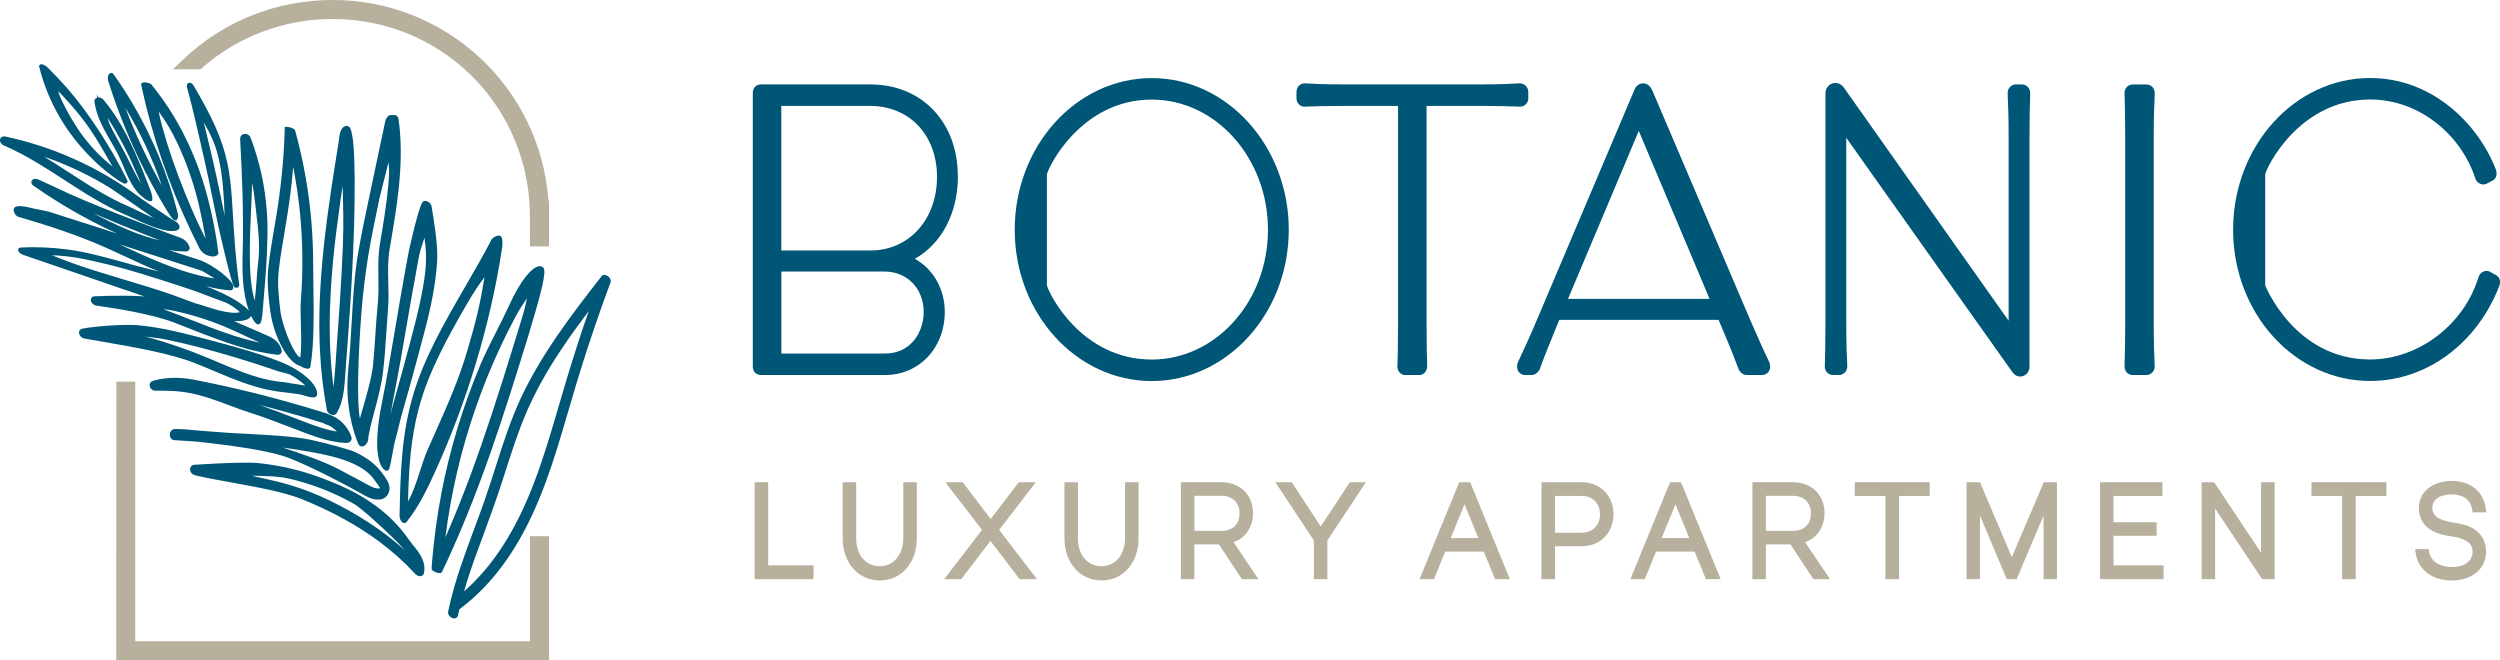 <?xml version="1.0" encoding="UTF-8"?>
<svg id="Layer_1" xmlns="http://www.w3.org/2000/svg" viewBox="0 0 327.85 86.59">
  <defs>
    <style>
      .cls-1 {
        fill: #b6b09c;
      }

      .cls-2 {
        fill: #005677;
      }
    </style>
  </defs>
  <g>
    <g>
      <path class="cls-2" d="M125.61,23.1c0-7.08-4.72-12.03-11.47-12.03h-14.36c-.61,0-1.06.46-1.06,1.09v35.93c0,.63.44,1.09,1.06,1.09h16.3c4.46,0,7.82-3.55,7.82-8.27,0-3.02-1.52-5.63-3.92-6.97,3.52-2,5.64-6,5.64-10.84ZM102.46,35.61h13.53c2.98,0,5.14,2.23,5.14,5.3,0,2.71-1.73,5.45-5.05,5.45h-13.61v-10.75ZM114.14,32.85h-11.68V13.89h11.64c5.17,0,8.78,3.83,8.78,9.31s-3.59,9.65-8.74,9.65Z"/>
      <path class="cls-2" d="M151.04,10.24c-9.91,0-17.97,8.92-17.97,19.89s8.06,19.84,17.97,19.84,17.97-8.9,17.97-19.84-8.06-19.89-17.97-19.89ZM151.04,47.15c-9.34,0-13.57-8.81-13.75-9.75v-14.52c.19-1,4.5-9.82,13.75-9.82,8.4,0,15.24,7.66,15.24,17.07s-6.84,17.02-15.24,17.02Z"/>
      <path class="cls-2" d="M200.42,12.9v-.88c0-.52-.47-1.09-1.1-1.09-.12,0-.28,0-.52.02-.64.04-1.96.12-4.97.12h-17.26c-3.02,0-4.34-.08-4.97-.12-.24-.01-.4-.02-.52-.02-.63,0-1.06.56-1.06,1.09v.88c0,.61.46,1.09,1.06,1.09.12,0,.27,0,.5-.02.64-.03,1.98-.08,5.04-.08h6.06c.18,0,.43,0,.66,0v28.2c0,3.32-.05,4.66-.07,5.38,0,.26-.02.43-.02.57,0,.64.44,1.14,1.01,1.14h1.89c.61,0,1.01-.59,1.01-1.14,0-.14,0-.31-.01-.57-.03-.72-.07-2.07-.07-5.44V13.89c.22,0,.46,0,.61,0h6.15c3.02,0,4.35.06,4.99.08.23,0,.38.02.5.02.66,0,1.1-.56,1.1-1.09Z"/>
      <path class="cls-2" d="M231.73,46.88c-.33-.71-.95-2.03-2.15-4.79l-12.87-30.17-.02-.05c-.17-.33-.49-.94-1.19-.94-.33,0-.93.14-1.22.99l-12.87,30.36c-.97,2.28-1.63,3.68-2.02,4.51-.18.38-.3.63-.36.8-.15.4-.1.85.12,1.16.19.27.5.43.85.43h.83c.55,0,.83-.38.95-.54l.1-.11.05-.14c.51-1.42,1.25-3.28,2.18-5.53l.38-.91h20.88l.33.76c1.65,3.91,2.07,5.08,2.26,5.59.13.42.56.88,1.11.88h1.98c.37,0,.69-.16.89-.45.22-.31.27-.74.11-1.17-.06-.15-.15-.35-.31-.69ZM205.63,39.19l9.28-22.02,9.28,22.02h-18.56Z"/>
      <path class="cls-2" d="M265.17,11.07h-.83c-.51,0-1.06.44-1.06,1.14,0,.23.01.48.03.84.04.83.1,2.22.1,5.16v23.85l-21.64-30.62c-.4-.49-.98-.68-1.51-.48-.53.19-.87.7-.87,1.3v29.68c0,3.41-.05,4.74-.07,5.46,0,.28-.02.47-.02.64,0,.7.55,1.14,1.06,1.14h.79c.54,0,1.1-.43,1.1-1.14,0-.18,0-.37-.02-.66-.04-.71-.11-2.04-.11-5.45v-23.86l21.79,30.74c.26.37.63.57,1.02.57.12,0,.24-.02.36-.06.51-.17.86-.66.86-1.24v-29.92c0-2.91.04-4.29.07-5.12.01-.36.02-.61.02-.83,0-.7-.55-1.14-1.06-1.14Z"/>
      <path class="cls-2" d="M282.54,12.97c.02-.33.03-.56.03-.75,0-.66-.46-1.14-1.1-1.14h-1.8c-.51,0-1.06.4-1.06,1.14,0,.18,0,.41.02.74.02.78.07,2.24.07,5.21v23.72c0,3.11-.04,4.51-.07,5.34-.01.35-.02.59-.02.81,0,.74.54,1.14,1.06,1.14h1.8c.54,0,1.1-.43,1.1-1.14,0-.22-.01-.47-.03-.82-.04-.83-.1-2.23-.1-5.33v-23.72c0-2.96.07-4.42.11-5.2Z"/>
      <path class="cls-2" d="M327.26,36.04l-.58-.32c-.26-.19-.61-.25-.93-.14-.35.12-.61.4-.72.77-1.91,6.25-7.88,10.79-14.22,10.79-9.9,0-13.73-9.68-13.75-9.7v-14.57c.19-1,4.5-9.82,13.75-9.82,6.93,0,12.18,5.19,13.78,10.3.11.35.35.63.68.76.29.12.6.1.83-.02l.66-.35c.45-.17.81-.67.57-1.46-2.31-6-8.32-12.05-16.51-12.05-9.91,0-17.97,8.92-17.97,19.89s8.06,19.84,17.97,19.84c7.39,0,14.04-4.9,16.97-12.54.21-.7-.1-1.19-.52-1.38Z"/>
    </g>
    <g>
      <polygon class="cls-1" points="100.74 63.24 98.97 63.24 98.97 75.95 106.69 75.95 106.69 74.14 100.74 74.14 100.74 63.24"/>
      <path class="cls-1" d="M118.45,70.61c0,2.14-1.27,3.64-3.08,3.64s-3.09-1.46-3.09-3.64v-7.37h-1.77v7.37c0,3.19,2.05,5.51,4.87,5.51s4.85-2.32,4.85-5.51v-7.37h-1.77v7.37Z"/>
      <polygon class="cls-1" points="135.84 63.24 133.6 63.24 129.92 68.06 126.25 63.24 123.97 63.24 128.78 69.49 123.82 75.95 126.05 75.95 129.89 70.94 133.71 75.95 135.99 75.95 131.03 69.49 135.84 63.24"/>
      <path class="cls-1" d="M147.53,70.61c0,2.14-1.27,3.64-3.08,3.64s-3.09-1.46-3.09-3.64v-7.37h-1.77v7.37c0,3.19,2.05,5.51,4.87,5.51s4.85-2.32,4.85-5.51v-7.37h-1.77v7.37Z"/>
      <path class="cls-1" d="M164.32,67.3c0-2.39-1.69-4.06-4.11-4.06h-5.35v12.71h1.77v-4.56h3.22l3.01,4.56h2.17l-3.26-4.85c1.57-.55,2.55-1.98,2.55-3.8ZM156.64,65.02h3.55c1.44,0,2.36.9,2.36,2.31s-.91,2.29-2.36,2.29h-3.55v-4.59Z"/>
      <polygon class="cls-1" points="173.2 69.05 169.4 63.24 167.25 63.24 172.3 70.88 172.3 75.95 174.07 75.95 174.07 70.88 179.12 63.24 177.01 63.24 173.2 69.05"/>
      <path class="cls-1" d="M191.36,63.24l-5.2,12.71h1.89l1.47-3.61h5.07l1.47,3.61h1.94l-5.2-12.71h-1.45ZM190.25,70.56l1.81-4.43,1.81,4.43h-3.62Z"/>
      <path class="cls-1" d="M207.46,63.24h-5.31v12.71h1.77v-4.32h3.53c2.4,0,4.14-1.76,4.14-4.2s-1.74-4.19-4.14-4.19ZM203.93,69.85v-4.81h3.5c1.43,0,2.39.97,2.39,2.41s-.96,2.41-2.39,2.41h-3.5Z"/>
      <path class="cls-1" d="M219.01,63.24l-5.2,12.71h1.89l1.47-3.61h5.07l1.47,3.61h1.94l-5.2-12.71h-1.45ZM217.91,70.56l1.81-4.43,1.81,4.43h-3.62Z"/>
      <path class="cls-1" d="M239.27,67.3c0-2.39-1.69-4.06-4.11-4.06h-5.35v12.71h1.77v-4.56h3.22l3.01,4.56h2.17l-3.26-4.85c1.57-.55,2.55-1.98,2.55-3.8ZM231.58,65.02h3.55c1.44,0,2.36.9,2.36,2.31s-.91,2.29-2.36,2.29h-3.55v-4.59Z"/>
      <polygon class="cls-1" points="243.23 65.04 247.26 65.04 247.26 75.95 249.03 75.95 249.03 65.04 253.06 65.04 253.06 63.24 243.23 63.24 243.23 65.04"/>
      <polygon class="cls-1" points="263.83 73.08 259.66 63.24 257.89 63.24 257.89 75.95 259.65 75.95 259.65 67.61 263.17 75.95 264.46 75.95 267.99 67.61 267.99 75.95 269.75 75.95 269.75 63.24 268.02 63.24 263.83 73.08"/>
      <polygon class="cls-1" points="277.17 70.26 282.82 70.26 282.82 68.49 277.17 68.49 277.17 65.04 283.58 65.04 283.58 63.24 275.4 63.24 275.4 75.95 283.73 75.95 283.73 74.14 277.17 74.14 277.17 70.26"/>
      <polygon class="cls-1" points="296.52 72.49 290.36 63.24 288.72 63.24 288.72 75.95 290.49 75.95 290.49 66.69 296.66 75.95 298.3 75.95 298.3 63.24 296.52 63.24 296.52 72.49"/>
      <polygon class="cls-1" points="303.13 65.04 307.15 65.04 307.15 75.95 308.93 75.95 308.93 65.04 312.95 65.04 312.95 63.24 303.13 63.24 303.13 65.04"/>
      <path class="cls-1" d="M322.04,68.58c-2.15-.29-3.06-.89-3.06-1.99s.99-1.75,2.52-1.75,2.5.72,2.7,1.97l.06.38h1.79l-.07-.51c-.3-2.23-2.02-3.61-4.48-3.61s-4.29,1.42-4.29,3.54c0,3.11,3.18,3.57,4.22,3.72,2.49.37,2.82,1.25,2.82,2.06,0,1.18-1.07,1.97-2.67,1.97-1.3,0-2.77-.52-3.01-1.97l-.06-.38h-1.79l.07.51c.29,2.19,2.17,3.61,4.77,3.61s4.46-1.54,4.46-3.76c0-1.47-.69-3.33-3.99-3.79Z"/>
    </g>
  </g>
  <g>
    <path class="cls-1" d="M71.96,26.2h-.05C70.8,11.45,58.51,0,43.62,0c-7.36,0-14.32,2.77-19.6,7.8l-1.36,1.29h3.64l.21-.19c4.7-4.13,10.78-6.41,17.11-6.41,14.03,0,25.39,10.98,25.86,25.03l.02,4.79h2.5v-5.37l-.04-.75Z"/>
    <polygon class="cls-1" points="69.5 84.09 17.74 84.09 17.74 50.05 15.26 50.05 15.24 86.59 72 86.59 72 70.32 69.5 70.32 69.5 84.09"/>
  </g>
  <g>
    <path class="cls-2" d="M79.76,36.25c-.13-.11-.36-.22-.57-.2-.12.01-.23.07-.3.17-2.1,2.69-3.97,5.12-5.73,7.68-2.04,2.97-3.62,5.67-4.83,8.25-1.39,2.98-2.42,6.21-3.33,9.07-.45,1.4-.95,2.99-1.49,4.52-.43,1.22-.88,2.43-1.33,3.64l-.28.76c-1.11,2.98-2.16,5.91-2.88,8.96-.03.15-.19.85-.25,1.12-.08.39.31.79.68.87.04,0,.09.01.13.01.25,0,.44-.16.49-.42h0c.05-.26.11-.52.17-.78,2.29-1.69,4.37-3.86,6.19-6.47,1.65-2.37,3.06-5.02,4.33-8.12,1.23-3,2.18-6.03,3.02-8.87.26-.87.51-1.74.77-2.61.62-2.12,1.27-4.31,1.95-6.46.98-3.07,2.03-6.16,3.14-9.18.14-.38.28-.76.42-1.13.11-.31-.06-.63-.29-.81ZM77.22,40.76c-.56,1.61-1.1,3.2-1.59,4.74-.93,2.87-1.79,5.8-2.62,8.64l-.14.48c-.79,2.69-1.73,5.82-2.87,8.78-1.21,3.15-2.54,5.83-4.05,8.17-1.5,2.33-3.22,4.34-5.1,5.99.57-1.99,1.25-3.91,1.91-5.7l.36-.97c.95-2.58,1.93-5.25,2.79-7.92l.32-.99c.85-2.65,1.72-5.4,2.85-8,1.15-2.65,2.64-5.33,4.56-8.21,1.2-1.79,2.47-3.53,3.59-5.01ZM59.82,80.63h0s0,0,0,0h0Z"/>
    <path class="cls-2" d="M69.5,43.28c2.17-7.08,2.03-7.95,1.7-8.23-.11-.09-.3-.19-.6-.12-.82.18-2.26,1.64-3.85,5.16-.53,1.16-1.12,2.32-1.69,3.45-.73,1.44-1.49,2.93-2.13,4.45-1.12,2.68-2.12,5.45-2.96,8.23-.84,2.79-1.55,5.65-2.09,8.5-.55,2.88-.95,5.81-1.2,8.71-.03.36-.06.72-.08,1.08-.03.38.64.57.78.61.1.03.19.04.26.04.16,0,.27-.06.33-.18,2.2-4.59,4.28-9.7,6.36-15.62,1.83-5.22,3.43-10.37,5.18-16.07ZM69.11,39.08c-.18.93-.35,1.63-.7,2.76-.82,2.67-1.64,5.35-2.48,8.01-2.05,6.48-3.76,11.39-5.55,15.9-.63,1.6-1.29,3.18-1.97,4.72.18-1.42.39-2.84.64-4.22.51-2.85,1.17-5.72,1.98-8.51.8-2.77,1.76-5.54,2.84-8.22,1.09-2.69,2.32-5.34,3.68-7.88.51-.96.9-1.56,1.36-2.24.07-.1.14-.21.21-.31Z"/>
    <path class="cls-2" d="M54.19,51.78c-.67,2.24-1.13,4.67-1.4,7.41-.28,2.87-.34,5.82-.39,8.42,0,.28.07.54.22.74.07.09.21.25.41.25,0,0,0,0,0,0,.11,0,.22-.05.29-.15,1.64-2.07,2.76-4.41,3.85-6.83,1.03-2.28,1.99-4.61,2.86-6.94,1.73-4.62,3.17-9.38,4.27-14.13.62-2.68,1.15-5.41,1.56-8.12,0-.01.14-1.09-.16-1.42-.06-.06-.17-.14-.38-.11-.26.04-.72.24-.86.52-1.08,2.08-2.28,4.15-3.44,6.15-1.36,2.35-2.77,4.78-4,7.24-1.26,2.52-2.19,4.8-2.83,6.95ZM53.51,65.76c.1-4.16.33-8.25,1.44-12.34,1.26-4.66,3.67-9.03,6.23-13.47.89-1.54,1.72-2.8,2.36-3.59-.62,3.71-1.05,5.5-2.24,9.57-1.14,3.9-2.66,7.29-4.26,10.88-.32.71-.64,1.43-.96,2.16-.38.87-.7,1.86-1.01,2.82-.44,1.37-.89,2.78-1.57,3.97Z"/>
    <path class="cls-2" d="M51.7,43.8c-.49,2.94-1,5.97-1.6,8.94-1.28,6.33-.32,8.21.15,8.73.15.17.31.26.46.26.01,0,.02,0,.04,0,.29-.03.37-.28.71-2.2.12-.66.24-1.35.35-1.73.18-.63.32-1.2.45-1.75.13-.54.26-1.08.43-1.68.83-2.91,1.49-5.28,2.07-7.46l.27-1.01c1.05-3.89,2.14-7.92,2.31-12,.08-1.88-.48-5.3-.72-6.69v-.06c-.05-.34-.28-.64-.59-.75-.23-.09-.46-.05-.63.1v.02c-.53.7-1.77,6.33-1.78,6.39-.31,1.6-.6,3.23-.87,4.81l-.29,1.64c-.26,1.49-.51,2.97-.76,4.46ZM51.2,54.42c.24-1.38.53-2.88.77-4.13.22-1.15.43-2.24.58-3.12.24-1.37.48-2.73.71-4.1.51-2.95,1.04-6,1.6-9,.21-1.13.41-1.72.66-2.47.04-.13.09-.27.14-.42.42,2.64.19,4.65-.43,7.77-.42,2.1-.98,4.21-1.52,6.24l-.03.11c-.58,2.19-1.22,4.5-2,7.28-.19.67-.33,1.24-.47,1.8,0,.01,0,.02,0,.04Z"/>
    <path class="cls-2" d="M45.68,48.39c-.51,4.71.7,8.34,1.25,9.69.14.36.33.45.46.47.03,0,.05,0,.08,0,.02,0,.04,0,.06,0,.46-.05.73-.69.74-.78.06-.95.44-2.34.83-3.82.44-1.63.93-3.48,1.13-5.16.21-1.77.33-3.56.44-5.29.07-.98.13-1.95.21-2.92.1-1.19.07-2.38.04-3.52-.04-1.51-.07-2.93.17-4.35l.13-.75c.4-2.38.82-4.84,1.07-7.29.32-3.02.35-5.65.1-8.04-.04-.34-.08-.69-.13-1.03h0c-.05-.31-.26-.47-.45-.51-.09-.02-.19-.01-.28.02-.17-.06-.36-.04-.54.06-.33.2-.45.62-.51.92l-2.05,9.71c-.5,2.34-1.01,4.77-1.43,7.17-.53,3.06-.7,6.21-.88,9.25-.11,2.02-.23,4.12-.45,6.16ZM49.62,36.33c.02,1.14.04,2.31-.08,3.49-.14,1.4-.23,2.8-.32,4.16-.08,1.2-.17,2.57-.3,3.9-.16,1.66-1.05,4.72-1.72,6.99-.43-2.12-.23-8.3.19-13.77.19-2.51.5-5.05.9-7.54.42-2.53.95-5.08,1.47-7.54l1.19-4.73c.09.82.12,1.32-.02,2.92-.23,2.6-.68,5.25-1.11,7.81-.24,1.44-.22,2.9-.2,4.32Z"/>
    <path class="cls-2" d="M42.86,53.74c.05.27.24.5.51.61.1.04.21.07.32.07.19,0,.36-.07.46-.24.49-.82.79-1.79.95-3.03.11-.85.17-1.71.22-2.54l.06-.84c.18-2.37.35-4.74.51-7.11.36-5.54.56-10.04.61-14.16.13-9.78-.6-9.91-.92-9.97-.19-.03-.38,0-.54.13-.4.3-.53,1.02-.6,1.74,0,.07-.01.13-.02.16-.68,4.21-1.45,8.98-1.95,13.69-.55,5.16-.72,9.66-.51,13.77.13,2.67.44,5.27.9,7.72ZM43.29,40.25c.12-3.95.53-8.15,1.31-13.61.14-.98.23-1.63.33-2.27,0,.02,0,.04,0,.07.08,2.6.15,4.85.03,7.92-.2,4.91-.56,9.82-.87,14.04l-.07,1.04c-.06.91-.13,1.81-.22,2.72-.02.21-.04.41-.07.59-.42-3.28-.57-6.73-.45-10.5Z"/>
    <path class="cls-2" d="M39.06,47.88c.14.05.25.09.34.1.24.28.87.37.88.37.03,0,.06,0,.09,0,.26,0,.31-.16.33-.23.51-2.9.45-7.18.4-10.62-.02-1.01-.03-1.97-.03-2.82,0-3.79-.32-7.61-.97-11.34-.36-2.08-.83-4.16-1.39-6.2-.1-.36-.96-.52-1.13-.51l-.24.04v.22c-.1,3.96-.51,7.98-1.25,12.31l-.13.74c-.28,1.65-.57,3.35-.76,5.04-.2,1.81-.05,3.61.23,5.77.57,3.92,2.51,6.69,3.64,7.12ZM39.46,42.58c.04,1.54.08,3.13-.07,4.29-.02-.01-.05-.02-.08-.03-.59-.22-2.05-3.21-2.52-5.87-.23-1.86-.43-3.68-.24-5.44.19-1.71.48-3.45.77-5.12l.07-.43c.39-2.29.66-4.16.85-5.88.08-.72.15-1.47.21-2.23.4,2.07.71,4.16.91,6.23.35,3.72.39,7.49.1,11.21-.07.88-.04,2.04,0,3.28Z"/>
    <path class="cls-2" d="M26.34,18.95l.38,1.64c.43,1.86.82,3.78,1.2,5.64.24,1.16.47,2.31.71,3.43.02.08,1.73,7.72,2.09,7.98.09.07.19.1.29.1.07,0,.13-.02.19-.05.13-.08.2-.24.17-.43-.44-2.74-.68-6.65-.87-9.79l-.08-1.27c-.12-1.85-.31-3.36-.59-4.76-.33-1.58-.87-3.22-1.61-4.88-.82-1.83-1.82-3.6-2.78-5.25-.07-.13-.26-.46-.56-.46h-.02c-.11,0-.21.06-.28.15-.11.15-.08.36-.05.47.67,2.45,1.25,5.01,1.82,7.48ZM26.71,16.03c.87,1.52,1.51,2.75,1.98,4.79.56,2.44.67,5,.77,7.48-.16-.82-.32-1.63-.49-2.42-.63-3.05-1.34-6.14-2.09-9.18l-.17-.68Z"/>
    <path class="cls-2" d="M21.22,20.93c1.1,3.22,2.4,6.4,3.87,9.46.2.42.41.84.62,1.26.05.1.1.21.15.32.14.3.28.61.48.88.22.29.51.51.86.64.29.11.53.15.72.15.34,0,.54-.13.66-.28.07-.09.08-.21.04-.31-.35-2.99-1.18-6.76-2.11-9.61-.95-2.91-2.2-5.65-3.7-8.16-.87-1.45-1.86-2.85-2.92-4.16-.17-.21-.48-.26-.65-.29-.32-.05-.54-.03-.65.08l-.1.12.03.13c.71,3.31,1.61,6.59,2.7,9.76ZM26.18,29.71c-.67-1.41-1.3-2.87-1.89-4.32-1.27-3.14-2.27-6.05-3.05-8.91-.19-.71-.34-1.33-.43-1.86.95,1.34,1.62,2.4,2.44,4.13,1.24,2.63,2.21,5.45,2.89,8.38.27,1.17.59,2.77.82,4.18-.26-.53-.52-1.06-.78-1.6Z"/>
    <path class="cls-2" d="M14.19,10.62c1.48,4.7,3.4,9.26,5.73,13.57.65,1.21,1.36,2.43,2.1,3.64.64,1.03.82,1.05.94,1.06h.17s.08-.11.08-.11c.2-.24.16-.61.09-.88-1.3-5.08-3.31-9.94-5.99-14.45-.75-1.26-1.56-2.51-2.42-3.72-.08-.12-.21-.18-.33-.16-.18.02-.3.17-.35.3-.09.21-.09.49-.01.75h0ZM21.22,24.34c-1.86-3.31-3.46-6.73-4.78-10.21,1.95,3.23,3.55,6.66,4.78,10.21Z"/>
    <path class="cls-2" d="M14.56,18.59c.29.51.6,1.03.87,1.56.31.6.57,1.23.83,1.84l.25.59c.35.81.84,1.86,1.62,2.74.01.01,1.06,1.07,1.59,1.07.06,0,.12-.01.16-.04.26-.18,0-1.03-.27-1.71-1.2-3.08-2.45-6.26-4.29-9.16-.53-.83-1.1-1.62-1.7-2.34-.2-.25-.44-.37-.7-.37,0,0,0,0,0,0l-.28-.4.14.42c-.11.03-.21.08-.28.17-.09.1-.13.24-.11.38.23,1.76,1.08,3.35,1.85,4.7l.33.57ZM18.48,24.07c-.54-.86-1.27-2.34-1.6-3.02l-.25-.51c-.31-.61-.65-1.23-.99-1.85-.45-.81-.91-1.65-1.29-2.47-.05-.11-.14-.43-.23-.78,1.33,2.11,2.66,4.62,3.44,6.5.06.14.16.36.28.63.16.35.44.97.65,1.5Z"/>
    <path class="cls-2" d="M12.3,21.04c.98.94,2.06,1.82,3.22,2.62.02.01.17.12.28.16.1.07.22.13.31.18.12.06.22.08.31.08s.16-.03.22-.09c.04-.05.14-.17.04-.38-2.18-4.39-5.11-8.88-7.84-12.01-.81-.92-1.69-1.86-2.62-2.78-.14-.14-.34-.27-.53-.34-.13-.05-.32-.11-.46.01l-.12.14.04.15c1.15,4.64,3.63,8.88,7.17,12.26ZM8.01,12.98c-.17-.36-.3-.73-.38-1.04,2.44,2.56,3.86,4.3,5.7,7.43l.25.43c.37.62.79,1.34,1.18,2.04-2.82-2.23-4.93-5-6.75-8.86ZM16.23,23.83l.07-.03s0,0,0,0l-.07.04s0,0,0,0Z"/>
    <path class="cls-2" d="M16.4,28.14c.22.1.5.22.82.37,1.58.73,3.85,1.79,5.33,1.79.23,0,.44-.03.62-.08.31-.09.36-.32.37-.41.03-.34-.31-.66-.5-.76-.79-.41-4.44-2.94-4.58-3.04-4.09-3.08-8.67-5.44-13.6-7.01-1.36-.43-2.76-.8-4.17-1.1-.19-.04-.38,0-.51.1-.11.09-.18.21-.18.36-.02.34.25.61.51.72,2.8,1.2,5.38,2.87,7.91,4.51,2.54,1.64,5.16,3.34,7.99,4.56ZM5.82,20.56c2.99,1.04,5.85,2.39,8.53,4.03.45.28,2.03,1.38,3.56,2.45.82.57,1.62,1.13,2.27,1.58-.75-.32-1.6-.73-2.22-1.03-.45-.22-.82-.4-1.05-.5-1.23-.52-2.51-1.18-3.9-1.99-1.35-.79-2.68-1.66-3.97-2.49-1.05-.68-2.13-1.38-3.22-2.04Z"/>
    <path class="cls-2" d="M13.55,38.83c-.42,0-.81.01-1.12.02-.19,0-.35.08-.44.22-.09.13-.11.31-.04.47.11.29.41.51.75.55,2.05.28,7.15,1.06,10.17,2.22.7.27,1.39.54,2.09.82,2.08.82,4.24,1.67,6.43,2.33,1.76.53,3.39.88,4.99,1.07.02,0,.04,0,.06,0,.14,0,.27-.05.37-.15.1-.11.15-.25.13-.4-.13-.89-.96-1.56-1.64-1.86-.38-.17-2.71-1.2-4.62-2.01,1.06.03,1.98-.1,2.24-.68.34.69.62.97.65,1,.1.09.19.11.27.11.06,0,.1-.01.13-.02.33-.13.4-.68.53-2.35.02-.29.05-.6.07-.91.29-3.25.43-5.18.5-8.04.08-2.9-.2-5.76-.81-8.51-.36-1.59-.83-3.16-1.4-4.67-.14-.38-.57-.53-.89-.46-.31.07-.5.32-.48.64.25,4.6.49,9.97.32,15.5-.11,3.54.35,5.72.83,7.02-.51-.57-1.94-1.79-5.63-3.21,1.19.29,2.36.51,3.19.55,0,0,.01,0,.02,0,.1,0,.19-.04.26-.11.11-.11.13-.27.12-.39-.08-.9-2.65-2.82-4.32-3.45l-4.17-1.34c.75.12,1.49.18,2.21.19h.01c.21,0,.37-.07.46-.2.05-.06.12-.21.05-.41-.18-.57-.69-1.05-1.32-1.24-.3-.1-9.91-3.67-14.45-5.72-1.3-.59-2.63-1.21-3.94-1.83-.35-.17-.63-.18-.84-.03-.12.08-.18.21-.18.35,0,.17.1.33.25.44,2.5,1.75,5.1,3.33,7.74,4.7,1.02.53,2.13,1.08,3.29,1.6l-8.6-2.76c-.52-.17-1.12-.28-1.7-.4-.38-.07-.74-.14-1.08-.23-1.03-.26-1.65-.29-2-.11-.27.14-.25.49-.14.74.04.1.21.45.54.55,4.49,1.31,7.87,2.49,10.96,3.82,1.03.45,2.07.93,3.07,1.4,1.43.67,2.9,1.35,4.41,1.95-.41-.1-.83-.21-1.27-.31-1.19-.28-2.39-.62-3.55-.94-2.32-.64-4.72-1.31-7.16-1.63-2.14-.28-4.21-.37-6.16-.26-.21.01-.28.14-.31.2-.05.13-.01.29.11.42.13.15.33.27.61.37l15.85,5.44c-1.29-.15-3.67-.11-5.4-.08ZM32.94,27.33c.05-1.18.1-2.32.13-3.36.16.83.28,1.67.37,2.5.05.47.11.94.16,1.4.28,2.31.54,4.5.23,6.75-.06.45-.12,1.25-.18,2.09-.07.94-.14,1.96-.24,2.73-.89-2.78-.67-7.71-.48-12.12ZM16.76,30.13c-1.48-.63-2.98-1.34-4.53-2.17,2.23.96,4.47,1.89,6.69,2.76.69.27,1.38.54,2.09.81-1.31-.29-2.7-.75-4.25-1.4ZM15.73,32.06l10.59,3.4c.2.05,1.17.63,1.81,1.05-2.42-.31-5.67-1.38-9.66-3.18-.69-.31-1.37-.63-2.05-.94-.23-.11-.46-.22-.69-.32ZM21.4,40.55c.46.04.87.1,1.19.16,2.71.57,5.34,1.42,7.82,2.54.97.44,2.51,1.15,3.65,1.68-2.31-.48-4.5-1.25-6.4-1.97-.82-.31-1.64-.63-2.46-.96-1.25-.49-2.52-.99-3.81-1.46ZM29.72,39.74c.32.11,1.47.86,1.72,1.19-.83.33-3.09-.29-3.92-.57-.71-.25-1.16-.38-1.93-.59-.41-.14-.96-.35-1.51-.56-.55-.21-1.1-.42-1.51-.56-2.1-.72-4.18-1.35-6.19-1.95-2-.6-4.08-1.22-6.17-1.94-.95-.32-1.66-.61-2.36-.88-.33-.13-.66-.26-1.03-.4,2.45.07,4.34.49,7.15,1.16,3.1.74,6.19,1.75,9.18,2.72l1.28.42c1.09.35,2.31.82,3.38,1.23.71.27,1.36.52,1.9.71Z"/>
    <path class="cls-2" d="M28.03,48.64c2.9,1.22,5.91,2.49,9.13,2.79.27.03.62.07.95.12.3.04.61.09.86.11.27.03.63.13.98.23.48.14.84.23,1.11.23.14,0,.26-.03.35-.09.1-.07.17-.18.18-.3.13-1.27-2.03-3.19-4.82-4.28-3.16-1.24-6.43-2.1-9.59-2.94-2.79-.74-5.95-1.58-9.07-1.86-1.68-.15-5.58.12-7.27.44-.36.07-.49.31-.48.52,0,.34.33.72.69.78.76.14,1.58.28,2.45.43,3.93.68,8.82,1.52,12.06,2.8.82.32,1.64.67,2.47,1.02ZM38.4,50.31c-.66-.12-1.08-.19-1.23-.2-.41-.03-.85-.08-1.32-.17-1.89-.32-3.71-.99-5.08-1.54-.76-.3-1.51-.62-2.27-.94-.96-.4-1.95-.82-2.94-1.2-1.89-.72-3.78-1.36-5.63-1.89-.28-.08-.61-.16-.96-.22,1.09.09,2.18.24,3.08.43,2.77.59,5.78,1.37,9.2,2.41,1.75.53,3.53,1.11,5.3,1.72.09.03.31.08.55.14.27.07.6.15.72.19.61.22,1.8,1.08,2.24,1.53-.42-.06-1.16-.19-1.65-.27Z"/>
    <path class="cls-2" d="M33.09,54.22c.74.24,1.47.49,2.2.76.96.35,1.91.72,2.86,1.08.64.25,1.28.5,1.93.74,1.64.62,3.41,1.2,5.3,1.29.01,0,.02,0,.04,0,.24,0,.46-.1.59-.27.11-.15.14-.34.07-.53-.48-1.4-1.57-2.48-2.92-2.92-.07-.06-.14-.1-.22-.12-2.89-.91-5.84-1.75-8.77-2.5-2.93-.74-5.91-1.41-8.86-1.98-1.73-.33-3.56-.29-5.07.12-.23.06-.61.17-.62.58,0,.2.07.39.21.54.13.14.3.22.48.22h.72c2.65.04,4.25.06,9.21,1.99.94.37,1.91.69,2.85,1ZM33.94,53.08c1.26.32,2.51.65,3.74,1,1.55.43,3.15.91,4.77,1.42.07.06.14.1.22.12.59.18,1.11.52,1.5.97-.97-.16-1.99-.44-3.25-.9-.83-.3-1.66-.62-2.48-.94-.75-.29-1.5-.58-2.25-.86-.74-.27-1.49-.54-2.24-.81Z"/>
    <path class="cls-2" d="M26.61,58c3.3.39,8.81,1.03,11.59,2.18,1.78.74,3.65,1.62,5.89,2.78.95.49,1.9,1,2.84,1.51.14.07.28.15.42.24.66.38,1.4.81,2.2.81.14,0,.28-.01.42-.04.65-.13,1.12-.74,1.11-1.44,0-.68-.42-1.24-.77-1.73l-.1-.14c-.78-1.15-2-2.12-3.64-2.88-.7-.34-3.83-1.18-5.8-1.61-2.12-.46-5.59-.64-8.65-.8-1.44-.07-2.8-.15-3.82-.24-.8-.07-1.61-.13-2.4-.19-1.03-.12-2.03-.19-2.98-.19-.36.02-.63.3-.65.73-.01.4.23.71.58.73.97.06,1.94.12,2.9.19l.86.1ZM37.06,58.69c2.49.35,5.38.81,7.39,1.42,3.23.98,4.19,2.22,4.55,2.69.17.22.33.44.48.66l.07.09c.11.16.22.32.29.47-.02.02-.12.04-.28.04-.43-.02-.82-.21-1.19-.41l-1.38-.75c-.9-.49-1.81-.97-2.72-1.44-1.96-1.01-4.72-1.95-7.22-2.78Z"/>
    <path class="cls-2" d="M53.7,70.88c-1.1-1.54-3.67-5.16-10.48-7.79-3.02-1.24-6.16-2.04-9.34-2.36-1.25-.13-4.16-.05-8.42.22-.16.01-.31.08-.4.21-.11.13-.15.31-.13.48.05.33.29.6.61.68,1.33.32,3.01.63,4.8.95,3.27.59,6.97,1.26,9.3,2.21,3.9,1.59,7.19,3.4,10.06,5.52,1.77,1.31,3.37,2.75,4.77,4.28.14.15.38.28.61.28.05,0,.1,0,.15-.02.19-.05.33-.2.37-.41.31-1.45-.61-2.67-1.49-3.71-.1-.12-.23-.29-.39-.52ZM53.08,72.15c-2.06-1.86-4.42-3.54-7.02-5.02-3.87-2.19-7.05-3.43-11-4.28-.53-.11-1.29-.28-2.05-.46,1.68.02,3.51.05,4.88.37,3.02.7,5.91,1.83,8.6,3.36,1.05.6,5.35,4.59,6.38,5.79l.21.24Z"/>
  </g>
</svg>
